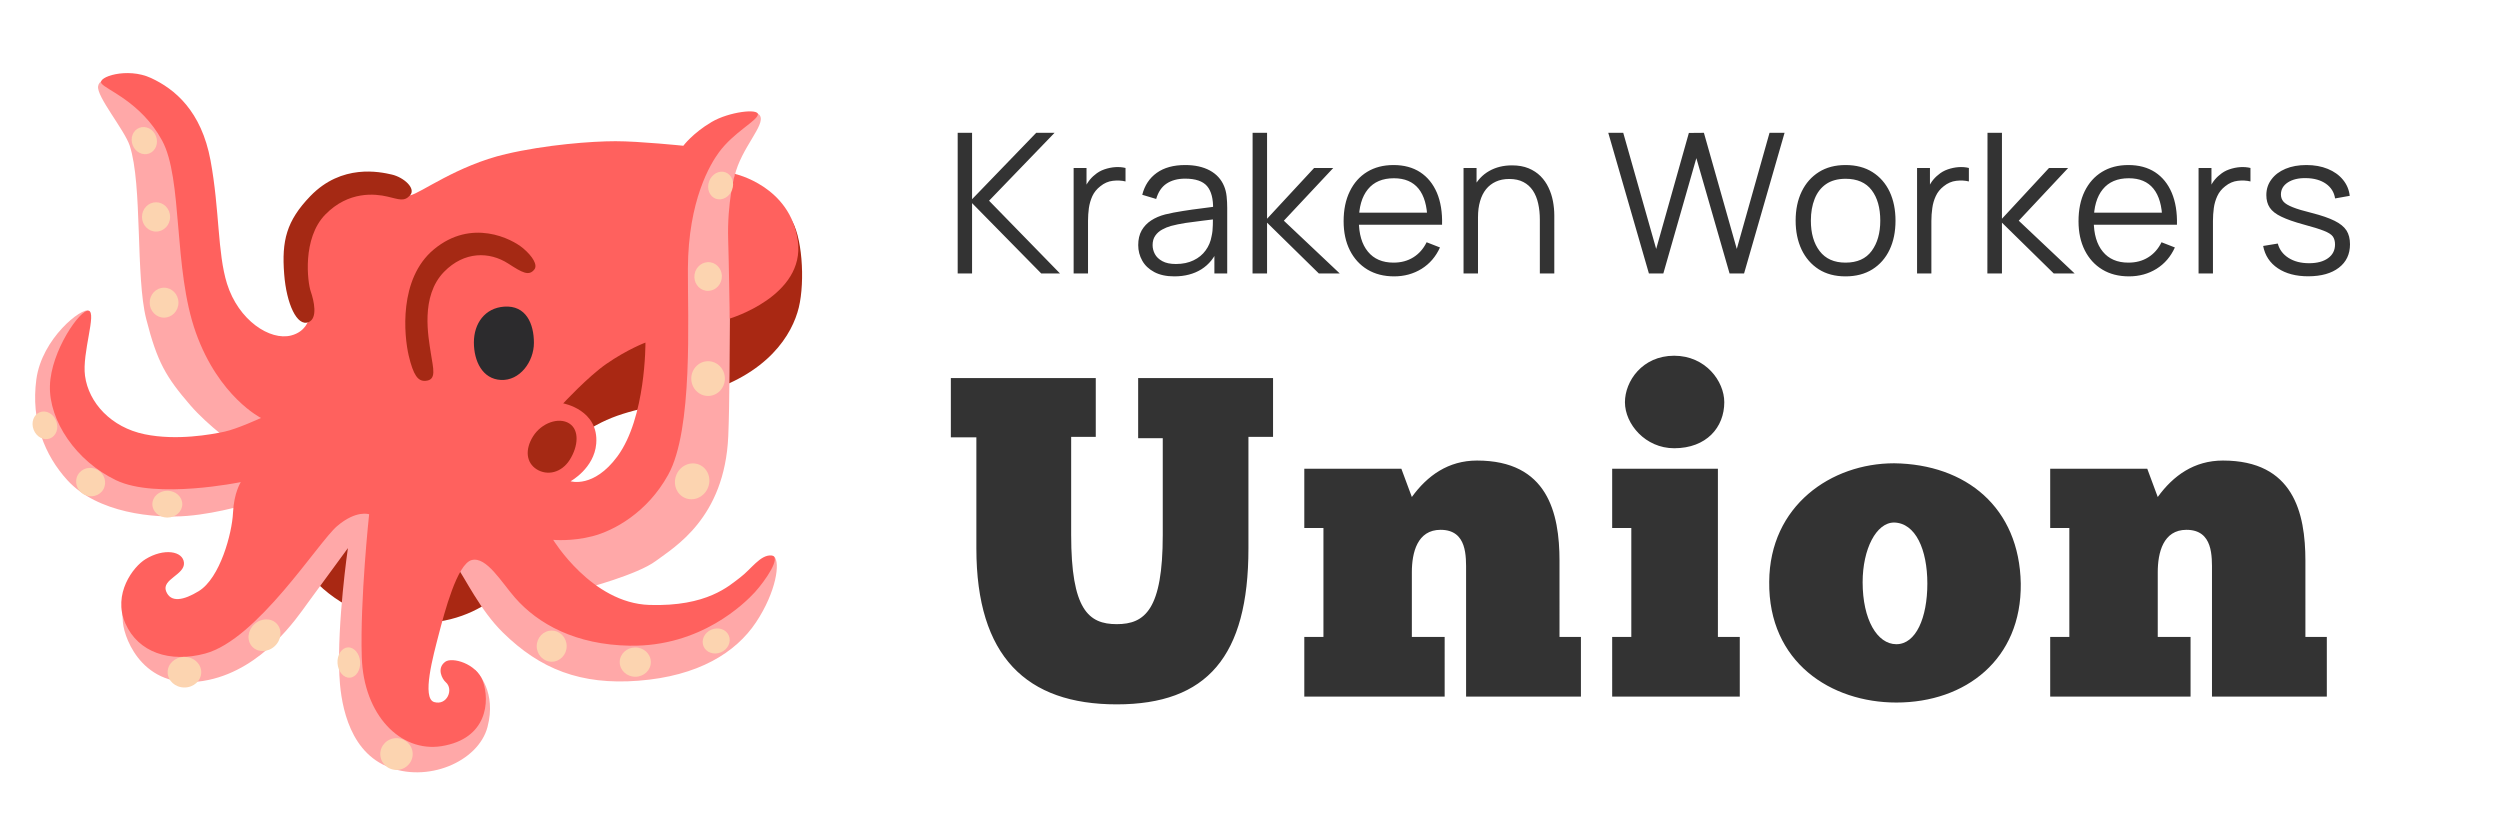 <svg xmlns="http://www.w3.org/2000/svg" width="384" height="128">
  <g transform="translate(0 -5)">
    <path fill="#a92813" d="M88.07 41.61s31.49-5.44 33.32-3.05 2.29 9.59 1.31 13.66c-.99 4.08-4.65 10.37-15.35 13.33-8.99 2.48-12.01 2.49-16.66 5.26-3.71 2.21-9.1 18.11-9.95 20.37s-7.04 11.12-19.99 9.29C48.1 98.67 40.34 86.8 43.02 75.12s45.05-33.51 45.05-33.51z"/>
    <path fill="#ffa8a8" d="M65.12 70.75s-17.6.42-23.09-5.35-11.26-18.58-12.81-28.86-6.62-16.33-9.01-17.88-4.86-1.97-5.14-.42c-.28 1.55 4.07 6.73 4.86 9.15 1.97 6.05.88 20.13 2.53 26.61 1.69 6.63 3.03 8.9 6.76 13.23 2.78 3.23 7.18 6.34 7.18 6.34s-17.03 4.08-21.82-.99-4.22-9.29-3.8-11.4c.42-2.11 3.8-7.88 2.82-8.45-.99-.56-7.18 4.22-8.02 10.56s1.25 11.62 4.79 15.49c4.61 5.03 13.34 5.88 18.41 5.46 5.07-.42 10.17-2.08 10.17-2.08s-.14 20.69-10 20.55c-7.46-.11-8.31-2.53-9.01-3.8-.7-1.27-1.43-2.32-1.06 1.72.25 2.67 3.38 10.91 13.2 8.8 8.32-1.79 13.47-9.44 15.17-11.79 1.87-2.57 6.19-8.45 6.19-8.45s-1.67 11.43-1.31 19.52c.15 3.38 1.03 11.31 7.23 13.98 6.19 2.67 14.11-.67 15.52-6.02 1.41-5.35-1.44-8.34-1.87-8.76s-2.39 6.05-2.39 6.05-5.07 3.38-7.04.99.42-20.98.7-24.92c.28-3.94 4.36-.14 5.77 1.83 1.41 1.97 3.7 6.86 7.18 10.28 5.74 5.65 11.97 8.1 20.82 7.42 9.22-.71 14.98-4.33 18.07-8.97 3.1-4.65 3.77-9.26 2.78-10.1-.99-.84-7.74 7.29-9.15 8.41-1.41 1.13-15.49 0-17.46 0-1.97 0-2.39-3.52-2.39-3.52s8.02-2.11 10.84-4.22 10.56-6.55 11.12-19.15c.43-9.72 0-35.81.99-40.03.99-4.22 4.74-7.79 3.89-9.2s-4.6.94-5.16 1.36c-.56.42-6.48 3.24-6.62 8.31s-1.83 41.25-4.65 44.2c-2.82 2.96-11.97 8.87-17.03 8.17-5.07-.69-18.16-14.07-18.16-14.07z"/>
    <path fill="#ff615e" d="M118.48 90.32c-1.69-.14-3.1 2.11-4.79 3.38s-5.07 4.5-13.94 4.22c-8.87-.28-14.78-10-14.78-10s2.82.28 6.05-.56c3.24-.84 8.38-3.59 11.61-9.43 3.85-6.94 2.99-24.07 3.03-31.68.05-10.51 3.47-16.1 4.79-17.88 2.25-3.05 5.82-4.79 5.96-5.77.14-.99-4.46-.42-7.09 1.13-2.92 1.72-4.36 3.66-4.36 3.66s-6.76-.7-10.42-.7-10.69.54-16.82 1.97c-7.53 1.76-13.16 6.05-14.71 6.34 0 0-5-4.97-13.23.7-8.59 5.91-2.39 18.44-2.39 18.44s-.42 1.81-2.67 2.39c-3.24.84-8.09-2.32-9.85-7.95-1.48-4.75-1.13-11.33-2.53-18.93-1.41-7.6-5.49-10.98-9.15-12.67-3.66-1.69-8.31-.14-7.6.84.7.99 6.05 2.82 9.29 8.73 3.24 5.91 1.69 19.71 5.21 29.56 3.52 9.85 10 13.09 10 13.09s-3.66 1.69-5.63 2.11c-1.97.42-7.32 1.41-12.25.39-5.13-1.06-8.59-4.82-9.15-8.97-.48-3.53 1.83-9.71.56-10s-5.81 6.19-5.95 11.54c-.14 5.35 3.98 11.54 10.17 14.5 6.19 2.96 19.15.28 19.15.28s-1.06 1.62-1.2 4.72c-.14 3.1-1.97 10.03-5.28 12.04-2.27 1.38-4.29 1.83-5 0-.7-1.83 2.89-2.53 2.75-4.36-.14-1.83-3.1-2.29-5.91-.56-1.9 1.16-5.07 5.35-3.1 9.85 1.97 4.5 6.86 6.09 12.25 4.65 8.04-2.15 17.32-17.03 20.27-19.57 2.96-2.53 4.93-1.83 4.93-1.83s-1.41 13.09-1.13 21.96 5.95 14.66 12.25 13.66c7.04-1.13 7.46-6.9 6.34-10-.99-2.71-4.72-3.73-5.77-2.96-1.37 1.01-.46 2.67.07 3.13 1.27 1.09.21 3.63-1.76 3.06-1.97-.56-.14-7.18.7-10.42s2.82-10.84 5.07-11.4c2.25-.56 4.54 3.39 6.62 5.77 3.56 4.08 9.36 7.25 17.63 7.39 10.93.19 17.7-6.55 19.25-8.24 1.52-1.68 4.19-5.48 2.51-5.62zM93.13 60.9c3.24-2.25 6.01-3.28 6.01-3.28s.09 11.54-4.32 17.5c-3.65 4.93-7.18 3.8-7.18 3.8s3.63-1.98 3.94-5.77c.42-5.21-5.07-6.19-5.07-6.19s3.8-4.1 6.62-6.06z"/>
    <path fill="#ff615e" d="M112.09 53.93s11.59-3.45 10.46-11.9-9.67-10.32-9.67-10.32-1.22 4.41-1.03 10.18c.09 2.53.24 12.04.24 12.04z"/>
    <path fill="#a52914" d="M87.53 75.6c-1.29 2.06-3.49 2.49-5.09 1.49-1.6-1-1.85-3.01-.56-5.07 1.29-2.06 3.93-2.99 5.54-1.99s1.4 3.51.11 5.57zM65.33 63.5c1.8-.11 1.2-1.9.84-4.29-.35-2.39-1.65-8.68 2.04-12.46 3.1-3.17 6.96-3.13 9.85-1.27 2.18 1.41 3.17 1.97 4.01.92.56-.7-.28-2.04-1.69-3.24-1.79-1.52-7.95-4.65-13.73.14-5.46 4.53-4.58 13.3-3.87 16.33.72 3.03 1.42 3.94 2.55 3.87zM47.66 35.13c-3.66 3.8-4.41 6.84-4.01 11.97.35 4.58 1.97 8.09 3.73 7.39 1.47-.59.84-3.31.35-4.72s-1.34-8.17 2.25-11.83 7.67-3.17 9.5-2.75 2.6.84 3.52-.21-.99-2.75-2.82-3.17-7.68-1.7-12.52 3.32z"/>
    <path fill="#2c2b2d" d="M82.01 57.66c0 2.92-2.19 5.85-5.07 5.7-2.82-.14-4.15-2.86-4.15-5.77s1.69-5.28 4.65-5.49c3.37-.24 4.57 2.64 4.57 5.56z"/>
    <ellipse cx="108.76" cy="47.48" fill="#fcd4b0" rx="2.21" ry="2.11" transform="rotate(-80.881 108.76 47.472)"/>
    <ellipse cx="110.68" cy="33.5" fill="#fcd4b0" rx="2.16" ry="1.88" transform="rotate(-69.403 110.681 33.493)"/>
    <ellipse cx="108.76" cy="63.15" fill="#fcd4b0" rx="2.58" ry="2.67"/>
    <ellipse cx="106.32" cy="78.94" fill="#fcd4b0" rx="2.78" ry="2.62" transform="rotate(-66.078 106.312 78.94)"/>
    <ellipse cx="110.01" cy="103.45" fill="#fcd4b0" rx="2.11" ry="1.89" transform="rotate(-23.045 110.015 103.459)"/>
    <ellipse cx="97.58" cy="106.7" fill="#fcd4b0" rx="2.39" ry="2.25"/>
    <ellipse cx="84.74" cy="104.25" fill="#fcd4b0" rx="2.3" ry="2.39"/>
    <ellipse cx="60.9" cy="120.82" fill="#fcd4b0" rx="2.49" ry="2.44"/>
    <ellipse cx="53.58" cy="106.77" fill="#fcd4b0" rx="1.74" ry="2.33" transform="rotate(-3.887 53.552 106.772)"/>
    <ellipse cx="40.62" cy="102.57" fill="#fcd4b0" rx="2.58" ry="2.3" transform="rotate(-42.739 40.62 102.56)"/>
    <ellipse cx="28.33" cy="108.25" fill="#fcd4b0" rx="2.58" ry="2.35"/>
    <ellipse cx="25.7" cy="82.44" fill="#fcd4b0" rx="2.3" ry="2.06"/>
    <ellipse cx="13.92" cy="79.05" fill="#fcd4b0" rx="2.16" ry="2.25" transform="rotate(-60 13.92 79.05)"/>
    <ellipse cx="6.9" cy="70.33" fill="#fcd4b0" rx="1.86" ry="2.16" transform="rotate(-21.009 6.902 70.33)"/>
    <ellipse cx="25.2" cy="51.49" fill="#fcd4b0" rx="2.21" ry="2.3"/>
    <ellipse cx="23.97" cy="38.32" fill="#fcd4b0" rx="2.16" ry="2.25"/>
    <ellipse cx="22.17" cy="26.6" fill="#fcd4b0" rx="1.92" ry="2.11" transform="rotate(-21.199 22.17 26.605)"/>
  </g>
  <path fill="#333" d="M147.1 42V20.4h2.21v10.2l9.85-10.2h2.82l-10.06 10.43L162.81 42h-2.88l-10.62-10.8V42Zm17.81 0V25.8h1.98v3.9l-.39-.51q.27-.72.71-1.33.43-.6.94-.99.63-.56 1.47-.85.84-.29 1.7-.35.85-.05 1.56.13v2.07q-.89-.22-1.94-.1-1.05.12-1.93.84-.81.63-1.22 1.5-.4.88-.54 1.86-.13.99-.13 1.95V42Zm15.46.45q-1.83 0-3.07-.66-1.24-.66-1.85-1.75-.62-1.1-.62-2.39 0-1.32.53-2.26.54-.93 1.46-1.53.92-.6 2.14-.92 1.23-.3 2.72-.53 1.49-.24 2.92-.41 1.44-.17 2.51-.33l-.78.47q.05-2.4-.92-3.55-.98-1.15-3.39-1.15-1.67 0-2.82.75-1.14.75-1.61 2.37l-2.14-.64q.55-2.17 2.23-3.37 1.68-1.2 4.37-1.2 2.22 0 3.77.83 1.55.84 2.2 2.41.3.71.39 1.58.09.86.09 1.77V42h-1.97v-4.06l.57.24q-.82 2.08-2.56 3.18-1.74 1.09-4.17 1.09Zm.25-1.9q1.55 0 2.7-.56 1.16-.55 1.86-1.52.71-.97.92-2.19.18-.78.19-1.71.02-.94.02-1.4l.84.43q-1.13.15-2.44.3t-2.58.34q-1.27.2-2.29.47-.69.2-1.33.55-.65.35-1.06.94-.41.58-.41 1.45 0 .71.35 1.37.35.66 1.14 1.09.79.44 2.09.44ZM192.39 42l.01-21.6h2.22v13.2l7.23-7.8h2.94l-7.59 8.1 8.58 8.1h-3.21l-7.95-7.8V42Zm21.75.45q-2.37 0-4.11-1.05-1.73-1.05-2.69-2.95-.96-1.91-.96-4.47 0-2.66.95-4.59.94-1.94 2.66-2.99 1.72-1.05 4.06-1.05 2.39 0 4.09 1.1 1.69 1.11 2.57 3.16.87 2.06.79 4.91h-2.25v-.78q-.06-3.15-1.36-4.76-1.3-1.6-3.79-1.6-2.61 0-3.99 1.69-1.39 1.7-1.39 4.83 0 3.06 1.39 4.75 1.38 1.69 3.94 1.69 1.73 0 3.03-.81 1.3-.8 2.05-2.32l2.05.8q-.96 2.12-2.82 3.28-1.87 1.16-4.22 1.16Zm-6.2-7.93v-1.85h12.37v1.85ZM236.52 42v-8.26q0-1.35-.26-2.49-.25-1.13-.81-1.98-.57-.85-1.46-1.31-.89-.47-2.17-.47-1.17 0-2.06.41-.89.41-1.5 1.16-.61.76-.92 1.84-.32 1.08-.32 2.46l-1.56-.34q0-2.49.87-4.19.87-1.69 2.4-2.56 1.53-.87 3.51-.87 1.46 0 2.55.45 1.08.45 1.84 1.21.76.77 1.22 1.75.47.98.68 2.08.21 1.1.21 2.2V42Zm-11.72 0V25.8h2v3.99h.22V42Zm28.47 0-6.24-21.6h2.3l5.06 17.84 5.02-17.82 2.31-.02 5.05 17.84 5.03-17.84h2.31L267.89 42h-2.23l-5.1-17.71L255.49 42Zm30.2.45q-2.41 0-4.12-1.09-1.71-1.1-2.63-3.03-.91-1.94-.91-4.44 0-2.55.93-4.47t2.65-3q1.71-1.07 4.08-1.07 2.43 0 4.15 1.09 1.72 1.09 2.63 3.01.9 1.93.9 4.44 0 2.55-.91 4.47-.92 1.93-2.64 3.01-1.73 1.08-4.13 1.08Zm0-2.11q2.7 0 4.02-1.8 1.32-1.79 1.32-4.65 0-2.94-1.32-4.68-1.33-1.75-4.02-1.75-1.81.01-2.99.82-1.18.82-1.75 2.27-.58 1.45-.58 3.34 0 2.92 1.35 4.68 1.35 1.77 3.97 1.77ZM294.46 42V25.8h1.98v3.9l-.39-.51q.27-.72.7-1.33.44-.6.95-.99.63-.56 1.47-.85.84-.29 1.69-.35.86-.05 1.56.13v2.07q-.88-.22-1.93-.1-1.05.12-1.94.84-.81.63-1.21 1.5-.41.88-.54 1.86-.14.99-.14 1.95V42Zm10.8 0 .02-21.6h2.22v13.2l7.23-7.8h2.94l-7.59 8.1 8.58 8.1h-3.21l-7.95-7.8V42Zm21.75.45q-2.37 0-4.1-1.05-1.73-1.05-2.69-2.95-.96-1.91-.96-4.47 0-2.66.94-4.59.95-1.94 2.67-2.99 1.71-1.05 4.05-1.05 2.4 0 4.1 1.1 1.69 1.11 2.56 3.16.87 2.06.8 4.91h-2.25v-.78q-.06-3.15-1.36-4.76-1.29-1.6-3.79-1.6-2.61 0-3.99 1.69-1.39 1.7-1.39 4.83 0 3.06 1.39 4.75 1.38 1.69 3.93 1.69 1.75 0 3.04-.81 1.3-.8 2.05-2.32l2.05.8q-.96 2.12-2.82 3.28-1.87 1.16-4.23 1.16Zm-6.19-7.93v-1.85h12.37v1.85ZM337.7 42V25.8h1.98v3.9l-.39-.51q.27-.72.7-1.33.44-.6.95-.99.63-.56 1.47-.85.84-.29 1.69-.35.86-.05 1.57.13v2.07q-.89-.22-1.94-.1-1.05.12-1.94.84-.81.63-1.21 1.5-.41.88-.54 1.86-.13.99-.13 1.95V42Zm16.86.44q-2.84 0-4.68-1.23-1.84-1.23-2.26-3.43l2.25-.37q.36 1.38 1.64 2.2 1.28.82 3.17.82 1.85 0 2.92-.78 1.06-.77 1.06-2.1 0-.75-.34-1.23-.34-.47-1.37-.87-1.03-.41-3.09-.96-2.2-.6-3.45-1.21-1.24-.59-1.77-1.38-.53-.79-.53-1.93 0-1.38.79-2.42.77-1.04 2.15-1.62 1.38-.58 3.21-.58 1.84 0 3.28.59 1.45.59 2.33 1.66.89 1.07 1.05 2.48l-2.25.4q-.22-1.42-1.41-2.26-1.2-.83-3.03-.86-1.72-.04-2.8.65-1.08.7-1.08 1.86 0 .64.39 1.1.39.45 1.42.86 1.02.41 2.93.88 2.23.57 3.51 1.21 1.27.63 1.82 1.48.54.85.54 2.12 0 2.29-1.71 3.6-1.7 1.31-4.69 1.32ZM146.05 67.17h3.92v17.08c0 16.59 7.7 23.94 21.56 23.94s20.23-7.35 20.23-23.94V67.1h3.78v-9.03h-20.72v9.24h3.78v14.84c0 11.48-2.73 13.72-7.07 13.72s-7-2.24-7-13.72V67.1h3.78v-9.03h-22.26Zm75.85 30.66h-5.04v-9.94c0-3.01.84-6.51 4.41-6.51 4.13 0 3.92 4.13 3.92 6.51V107h17.64v-9.17h-3.29V86.14c0-7.35-1.82-15.4-12.67-15.4-4.41 0-7.63 2.31-10.01 5.6L215.25 72h-14.91v9.1h2.94v16.73h-2.94V107h21.56Zm27.69-36.05c0 3.36 3.15 7.07 7.56 7.07 4.97 0 7.7-3.22 7.7-7.07 0-3.22-2.87-7.14-7.7-7.14-4.9 0-7.56 3.92-7.56 7.14Zm17.64 36.05h-3.36V72h-16.24v9.1h2.94v16.73h-2.94V107h19.6Zm24.05 10.08c10.64 0 19.25-6.65 19.11-18.27-.21-11.69-8.4-18.34-19.46-18.48-9.66 0-19.11 6.51-19.18 18.2-.14 12.39 9.52 18.55 19.53 18.55Zm0-8.96c-2.94 0-5.18-3.78-5.18-9.52 0-5.11 2.1-9.17 4.83-9.17 3.29.07 5.11 4.13 5.11 9.38 0 5.25-1.75 9.31-4.76 9.31Zm45.19-1.12h-5.04v-9.94c0-3.01.84-6.51 4.41-6.51 4.13 0 3.92 4.13 3.92 6.51V107h17.64v-9.17h-3.29V86.14c0-7.35-1.82-15.4-12.67-15.4-4.41 0-7.63 2.31-10.01 5.6L329.82 72h-14.91v9.1h2.94v16.73h-2.94V107h21.56Z"/>
</svg>